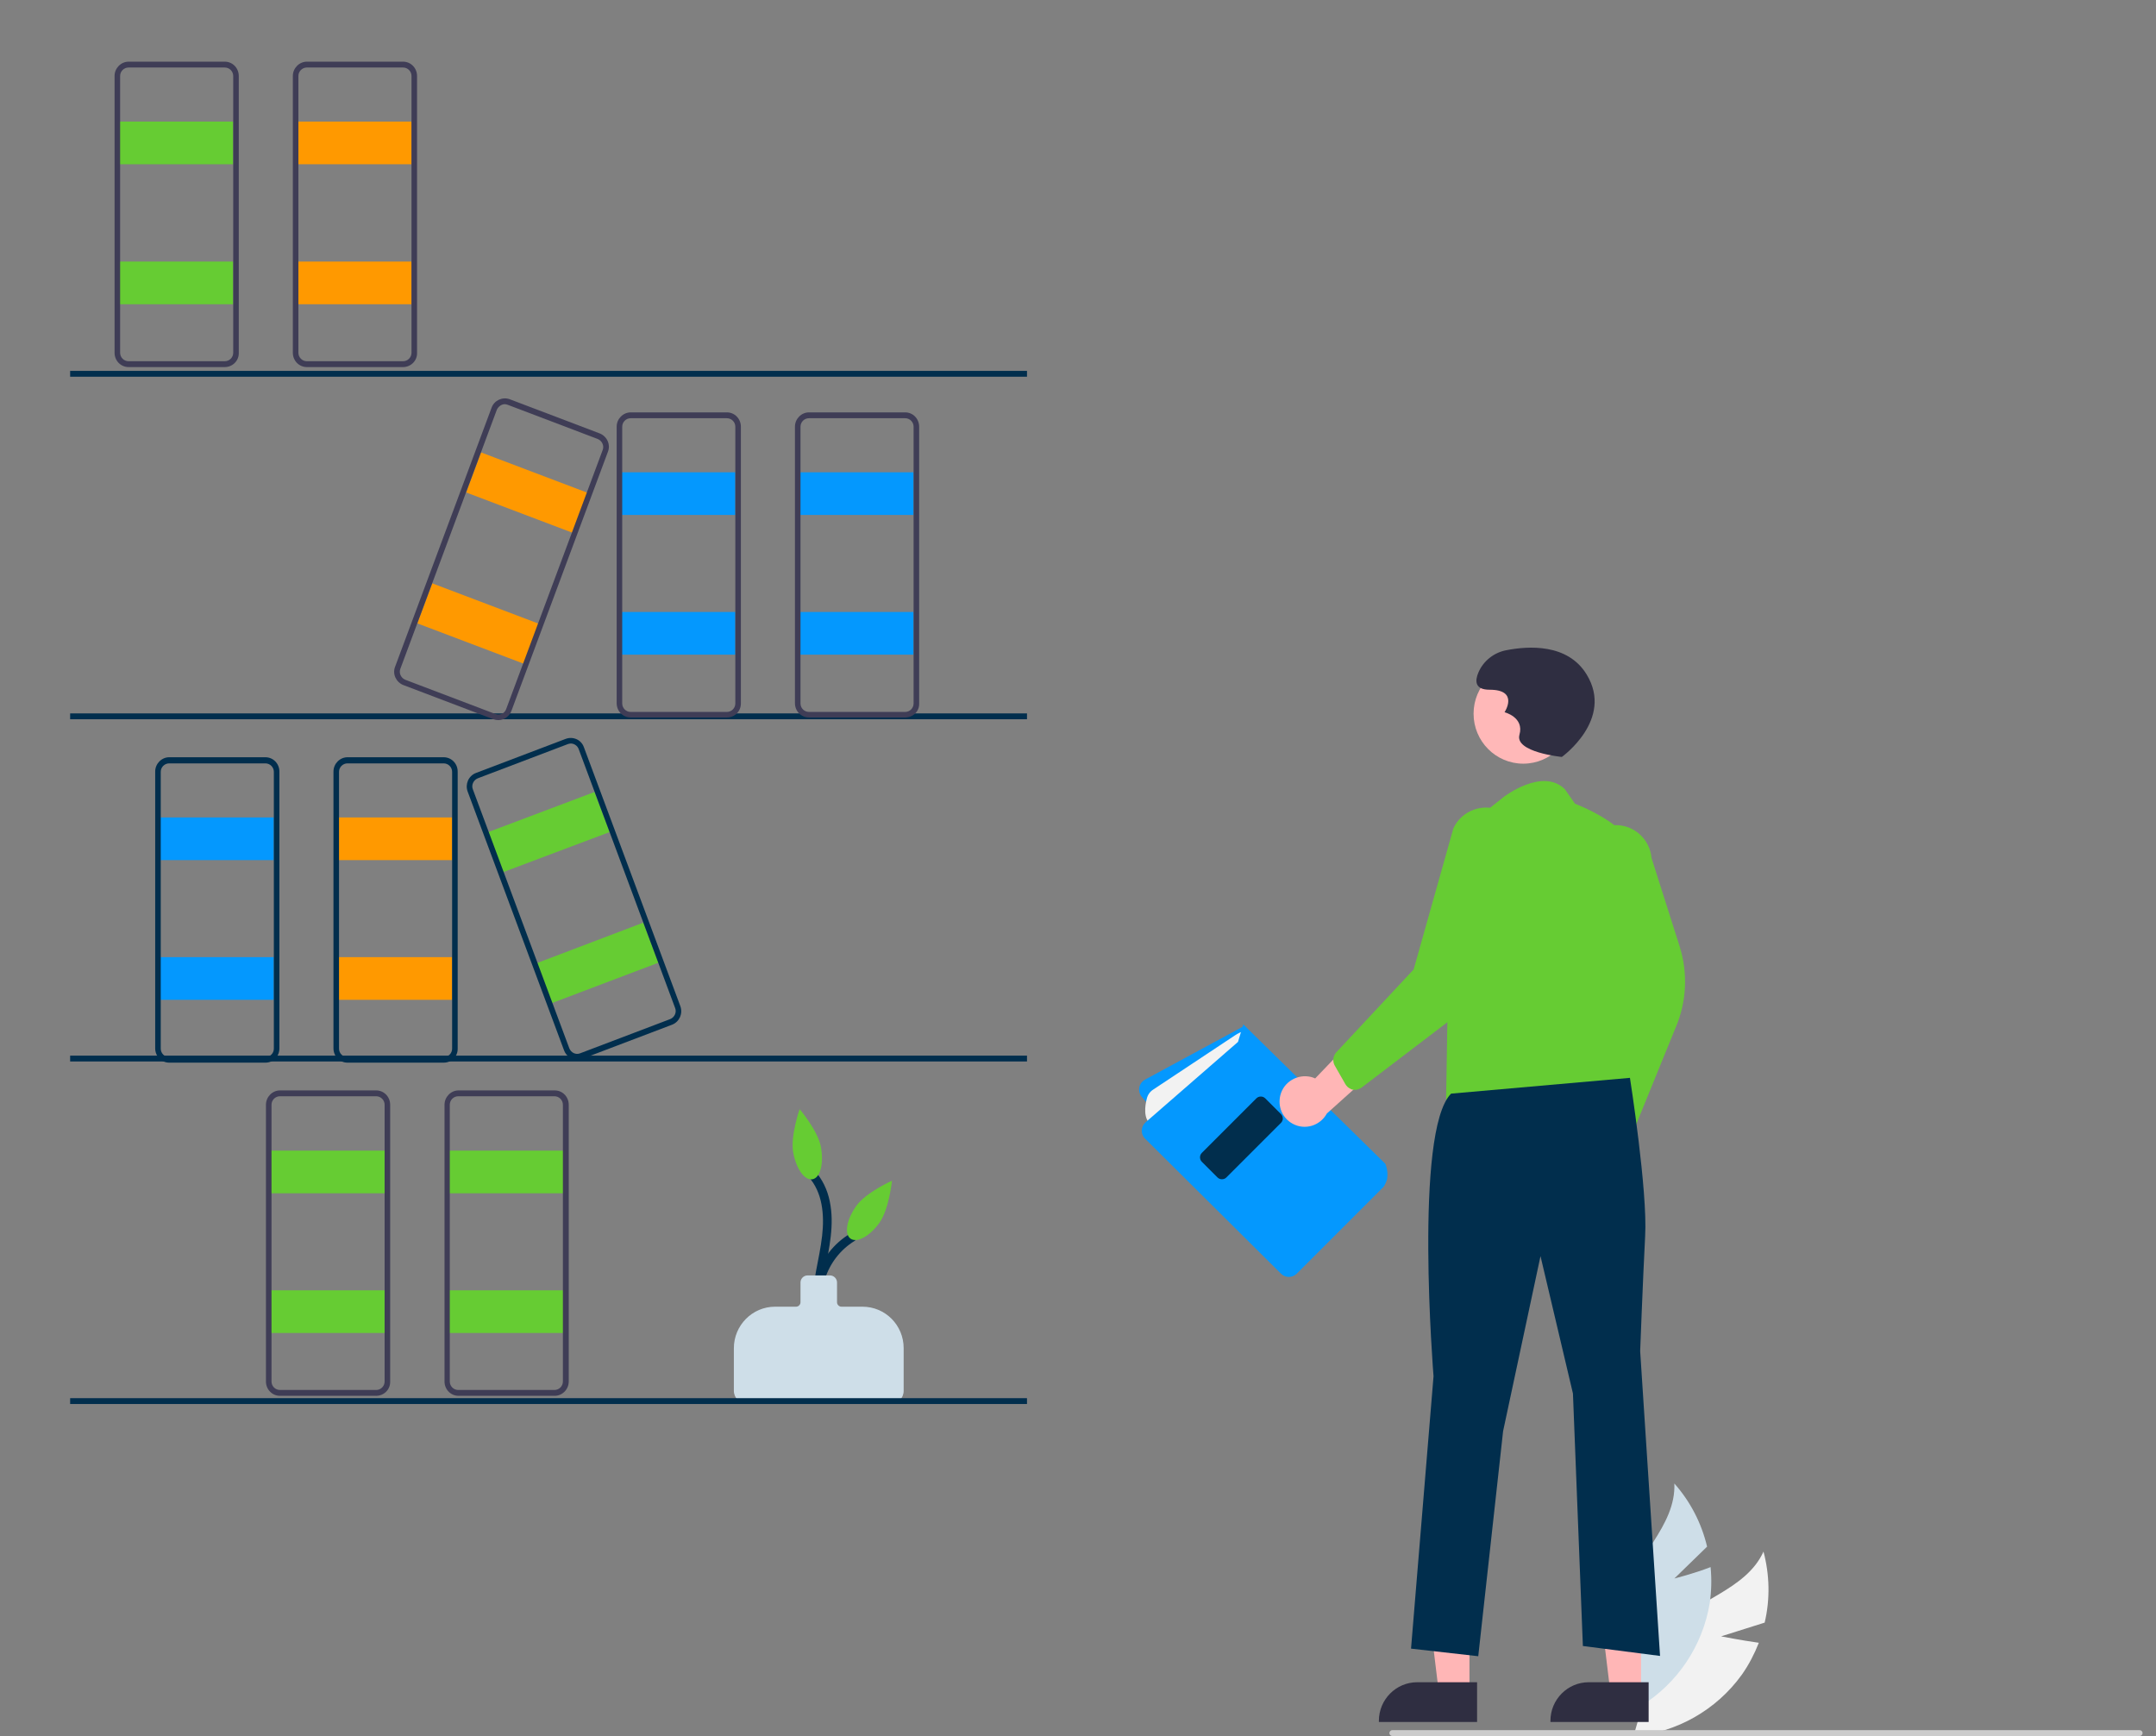 <?xml version="1.0" encoding="utf-8"?>
<!-- Generator: Adobe Illustrator 28.1.0, SVG Export Plug-In . SVG Version: 6.00 Build 0)  -->
<svg version="1.1" id="Layer_1" xmlns="http://www.w3.org/2000/svg" xmlns:xlink="http://www.w3.org/1999/xlink" x="0px" y="0px"
	 viewBox="0 0 737.7 594" style="enable-background:new 0 0 737.7 594;" xml:space="preserve">
<rect x="0" y="0" width="737.7" height="594" fill="#808080" stroke="none"/>
<style type="text/css">
	.st0{fill:#F2F2F2;}
	.st1{fill:#CEDEE8;}
	.st2{fill:#0498FE;}
	.st3{fill:#012E4D;}
	.st4{fill:#FFB6B6;}
	.st5{fill:#66CC33;}
	.st6{fill:#3F3D56;}
	.st7{fill:#FF9900;}
	.st8{fill:#CCCCCC;}
	.st9{fill:#2F2E41;}
	.st10{fill:#FFB8B8;}
</style>
<path class="st0" d="M588.9,559.9l14.9-4.7c1.9-8,1.7-16.4-0.4-24.3c-6,13.3-23.6,16.6-33.6,27.3c-6.3,6.8-9.1,16-7.8,25.2
	l-3.1,10.7c14.8-1.3,28.4-9,37.1-21.1c2.4-3.4,4.3-7.1,5.8-10.9C595.4,561.2,588.9,559.9,588.9,559.9z"/>
<path class="st1" d="M572.9,540.1l11.2-10.9c-1.9-8-5.7-15.4-11.2-21.6c0.6,14.6-13.7,25.4-17.9,39.4c-2.6,8.9-1,18.4,4.3,26
	l1.9,10.9c12.7-7.8,21.4-20.7,23.8-35.4c0.6-4.1,0.7-8.2,0.3-12.3C579.4,538.5,572.9,540.1,572.9,540.1z"/>
<path class="st2" d="M428.2,420.8l-37.6-45.6c-0.2-0.2-0.3-0.4-0.4-0.6c-1-1.9-0.3-4.2,1.6-5.2l34-18.4l39,49.2L428.2,420.8z"/>
<path class="st0" d="M425.4,358.5l-31.6,26.2c-2.6-1.8-2.1-6.2-1.4-8.8c0.3-1.3,1.1-2.4,2.2-3.1l27.9-18.5c1-0.7,2.1-1.2,3.3-1.6
	l0,0L425.4,358.5z"/>
<path class="st2" d="M473.5,406l-29.8,29.8c-1.5,1.5-3.9,1.5-5.4,0l-46.5-46.2c-0.1-0.1-0.1-0.1-0.2-0.2c-1.4-1.6-1.2-4,0.4-5.4
	l31.6-27.5l1.8-6l48.5,47.6l0.1,0.1c0.7,1.7,0.9,3.5,0.6,5.3C474.3,404.5,473.9,405.3,473.5,406z"/>
<path class="st3" d="M438.3,384.2l-18.7,18.7c-0.8,0.8-2.2,0.8-3,0l-5.4-5.4c-0.8-0.8-0.8-2.2,0-3l18.7-18.7c0.8-0.8,2.2-0.8,3,0
	l5.4,5.4c0.5,0.5,0.7,1.2,0.6,1.9C438.8,383.5,438.6,383.9,438.3,384.2z"/>
<path class="st4" d="M438.1,374.7c-1,3.9,0.7,7.9,4.2,9.8c4.2,2.3,9.4,0.7,11.7-3.5l20.6-18.5l-3.5-15.5l-21.1,22
	c-0.5-0.2-0.9-0.4-1.4-0.5C444,367.4,439.3,370.1,438.1,374.7L438.1,374.7z"/>
<path class="st3" d="M283,454c-4.5-10.8-0.5-23.3,9.4-29.4c1.6-1,0.1-3.5-1.5-2.5c-11.4,6.8-15.9,21.2-10.5,33.4
	C281.2,457.2,283.7,455.7,283,454L283,454z"/>
<path class="st3" d="M283.8,457.9c-3.9-7-3-15.4-1.6-22.9c1.5-7.9,3.4-15.9,1.7-24c-0.8-3.9-2.5-7.5-5.2-10.5
	c-1.3-1.4-3.3,0.7-2.1,2.1c4.9,5.4,5.5,13.2,4.7,20.2c-0.9,8.2-3.6,16.2-3.3,24.5c0.1,4.2,1.2,8.4,3.2,12.1c0.4,0.7,1.3,0.9,2,0.5
	C284,459.5,284.2,458.6,283.8,457.9L283.8,457.9z"/>
<path class="st1" d="M304.9,480.3h-49.4c-2.4,0-4.4-2-4.4-4.4v-14.6c0-7.8,6.3-14.2,14.1-14.2h7.2c0.8,0,1.5-0.7,1.5-1.5v-6.8
	c0-1.3,1.1-2.4,2.4-2.4h7.7c1.3,0,2.4,1.1,2.4,2.4v6.8c0,0.8,0.7,1.5,1.5,1.5h7.2c7.8,0,14.1,6.3,14.1,14.2v14.6
	C309.2,478.3,307.3,480.3,304.9,480.3z"/>
<path class="st5" d="M280.9,392.5c1,5.6-0.2,10.5-2.9,11s-5.6-3.6-6.6-9.2s2.2-14.8,2.2-14.8S279.9,386.9,280.9,392.5z"/>
<path class="st5" d="M300.9,418.4c-3.3,4.6-7.7,7-9.9,5.4c-2.2-1.6-1.3-6.6,2-11.2s12.2-8.6,12.2-8.6S304.2,413.8,300.9,418.4z"/>
<path class="st6" d="M-68.2,91c-4.5-10.8-0.5-23.3,9.4-29.4c1.6-1,0.1-3.5-1.5-2.5C-71.6,66-76.1,80.3-70.7,92.5
	C-70,94.2-67.4,92.7-68.2,91L-68.2,91z"/>
<path class="st3" d="M-67.3,94.9c-3.9-7-3-15.4-1.6-22.9c1.5-7.9,3.4-15.9,1.7-24c-0.8-3.9-2.5-7.5-5.2-10.5
	c-1.3-1.4-3.3,0.7-2.1,2.1c4.9,5.4,5.5,13.2,4.7,20.2C-70.7,68-73.4,76-73,84.3c0.1,4.2,1.2,8.4,3.2,12.1c0.4,0.7,1.3,0.9,2,0.5
	C-67.2,96.5-67,95.6-67.3,94.9L-67.3,94.9z"/>
<path class="st1" d="M-46.3,117.3h-49.4c-2.4,0-4.4-2-4.4-4.4V98.3c0-7.8,6.3-14.2,14.1-14.2h7.2c0.8,0,1.5-0.7,1.5-1.5v-6.8
	c0-1.3,1.1-2.4,2.4-2.4h7.7c1.3,0,2.4,1.1,2.4,2.4v6.8c0,0.8,0.7,1.5,1.5,1.5h7.2c7.8,0,14.1,6.3,14.1,14.2v14.6
	C-42,115.3-43.9,117.3-46.3,117.3z"/>
<path class="st5" d="M-70.3,29.5c1,5.6-0.2,10.5-2.9,11c-2.6,0.5-5.6-3.6-6.6-9.2c-1-5.6,2.2-14.8,2.2-14.8S-71.3,23.9-70.3,29.5z"
	/>
<path class="st5" d="M-50.3,55.4c-3.3,4.6-7.7,7-9.9,5.4c-2.2-1.6-1.3-6.6,2-11.2S-46,41-46,41S-47,50.8-50.3,55.4z"/>
<rect x="54" y="279.7" class="st2" width="39.7" height="14.6"/>
<rect x="54" y="327.5" class="st2" width="39.7" height="14.6"/>
<rect x="24" y="126.9" class="st3" width="327.4" height="2"/>
<rect x="24" y="244.1" class="st3" width="327.4" height="2"/>
<rect x="24" y="361.2" class="st3" width="327.4" height="2"/>
<rect x="24" y="478.4" class="st3" width="327.4" height="2"/>
<path class="st3" d="M90.8,363.6H57.9c-2.7,0-4.8-2.2-4.8-4.9v-94.7c0-2.7,2.2-4.9,4.8-4.9h32.9c2.7,0,4.8,2.2,4.8,4.9v94.7
	C95.6,361.5,93.5,363.6,90.8,363.6z M57.9,261.2c-1.6,0-2.9,1.3-2.9,2.9v94.7c0,1.6,1.3,2.9,2.9,2.9h32.9c1.6,0,2.9-1.3,2.9-2.9
	v-94.7c0-1.6-1.3-2.9-2.9-2.9H57.9z"/>
<rect x="115" y="279.7" class="st7" width="39.7" height="14.6"/>
<rect x="115" y="327.5" class="st7" width="39.7" height="14.6"/>
<path class="st3" d="M151.8,363.6h-32.9c-2.7,0-4.8-2.2-4.8-4.9v-94.7c0-2.7,2.2-4.9,4.8-4.9h32.9c2.7,0,4.8,2.2,4.8,4.9v94.7
	C156.7,361.5,154.5,363.6,151.8,363.6z M118.9,261.2c-1.6,0-2.9,1.3-2.9,2.9v94.7c0,1.6,1.3,2.9,2.9,2.9h32.9c1.6,0,2.9-1.3,2.9-2.9
	v-94.7c0-1.6-1.3-2.9-2.9-2.9H118.9z"/>
<rect x="211.9" y="161.6" class="st2" width="39.7" height="14.6"/>
<rect x="211.9" y="209.4" class="st2" width="39.7" height="14.6"/>
<path class="st6" d="M248.7,245.5h-32.9c-2.7,0-4.8-2.2-4.8-4.9V146c0-2.7,2.2-4.9,4.8-4.9h32.9c2.7,0,4.8,2.2,4.8,4.9v94.7
	C253.5,243.4,251.4,245.5,248.7,245.5z M215.8,143.1c-1.6,0-2.9,1.3-2.9,2.9v94.7c0,1.6,1.3,2.9,2.9,2.9h32.9c1.6,0,2.9-1.3,2.9-2.9
	V146c0-1.6-1.3-2.9-2.9-2.9H215.8z"/>
<rect x="272.9" y="161.6" class="st2" width="39.7" height="14.6"/>
<rect x="272.9" y="209.4" class="st2" width="39.7" height="14.6"/>
<path class="st6" d="M309.7,245.5h-32.9c-2.7,0-4.8-2.2-4.8-4.9V146c0-2.7,2.2-4.9,4.8-4.9h32.9c2.7,0,4.8,2.2,4.8,4.9v94.7
	C314.6,243.4,312.4,245.5,309.7,245.5z M276.8,143.1c-1.6,0-2.9,1.3-2.9,2.9v94.7c0,1.6,1.3,2.9,2.9,2.9h32.9c1.6,0,2.9-1.3,2.9-2.9
	V146c0-1.6-1.3-2.9-2.9-2.9H276.8z"/>
<polygon class="st5" points="166.3,285 203.4,271 208.6,284.7 171.4,298.7 "/>
<polygon class="st5" points="183,329.8 220.1,315.7 225.3,329.4 188.1,343.5 "/>
<path class="st3" d="M197.5,362.6c-2,0-3.8-1.3-4.5-3.2l-33-88.6c-0.9-2.5,0.3-5.3,2.8-6.3l30.8-11.7c2.5-0.9,5.3,0.3,6.2,2.9
	c0,0,0,0,0,0l33,88.6c0.9,2.5-0.3,5.3-2.8,6.3h0l-30.8,11.7C198.7,362.5,198.1,362.6,197.5,362.6z M195.3,254.4
	c-0.3,0-0.7,0.1-1,0.2l-30.8,11.7c-1.5,0.6-2.3,2.3-1.7,3.8l33,88.6c0.6,1.5,2.2,2.3,3.7,1.7c0,0,0,0,0,0l30.8-11.7
	c1.5-0.6,2.3-2.3,1.7-3.8l-33-88.6C197.6,255.2,196.5,254.4,195.3,254.4z"/>
<polygon class="st7" points="196.7,182.6 159.5,168.5 164.6,154.8 201.8,168.9 "/>
<polygon class="st7" points="180,227.4 142.8,213.3 147.9,199.6 185.1,213.7 "/>
<path class="st6" d="M168.8,246.1L138,234.4h0c-2.5-1-3.8-3.8-2.8-6.3l33-88.6c0,0,0,0,0,0c0.9-2.5,3.7-3.8,6.2-2.9l30.8,11.7
	c2.5,1,3.8,3.8,2.8,6.3l-33,88.6c-0.7,1.9-2.5,3.2-4.5,3.2C170,246.4,169.4,246.3,168.8,246.1z M170,140.2l-33,88.6
	c-0.6,1.5,0.2,3.2,1.7,3.8l30.8,11.7c0,0,0,0,0,0c1.5,0.6,3.2-0.2,3.7-1.7l33-88.6c0.6-1.5-0.2-3.2-1.7-3.8l-30.8-11.7
	c-0.3-0.1-0.7-0.2-1-0.2C171.6,138.3,170.5,139.1,170,140.2z"/>
<path class="st8" d="M732.1,594H476.4c-0.5,0-1-0.4-1-1c0-0.5,0.4-1,1-1h255.7c0.5,0,1,0.4,1,1C733.1,593.6,732.6,594,732.1,594z"/>
<path class="st5" d="M555.1,390.8c-0.8,0.1-1.6-0.1-2.2-0.5l-6.3-3.6c-1.4-0.8-2.1-2.4-1.9-4l8.5-38.2l-12.7-48.6c0,0,0,0,0,0
	c-0.6-6.8,4.4-12.8,11.2-13.5s12.8,4.4,13.4,11.2l9.6,30.2c2.9,9.2,2.4,19.1-1.4,27.9l-15,36.8c-0.4,1-1.3,1.8-2.3,2.1
	C555.7,390.7,555.4,390.7,555.1,390.8z"/>
<polygon class="st4" points="502.8,538.6 487.4,538.6 492.3,579 502.8,579 "/>
<path class="st9" d="M505.4,589.2l-33.6,0v-0.4c0-7.3,5.9-13.2,13.1-13.2h0l20.5,0L505.4,589.2z"/>
<polygon class="st4" points="561.5,538.6 546.1,538.6 551,579 561.5,579 "/>
<path class="st9" d="M564.1,589.2l-33.6,0v-0.4c0-7.3,5.9-13.2,13.1-13.2h0l20.5,0L564.1,589.2z"/>
<ellipse class="st10" cx="521.2" cy="244.2" rx="17" ry="17.1"/>
<path class="st5" d="M495.6,327.1l-0.8,49.3l59.5-4.8c10.2-1.7,3.4-28.2,3.4-28.2l0.9-51.6c0-9.4-19.7-16.8-19.7-16.8l-3.5-5
	c-7.7-7.5-20.9,2.7-20.9,2.7l-12.2,9.7L495.6,327.1z"/>
<path class="st9" d="M519.9,251.4c1.7-6-5.1-7.7-5.1-7.7s5.1-7.7-5.1-7.7c-5.1,0-5.1-3-3.8-6c1.7-3.9,5.3-6.7,9.4-7.5
	c7.6-1.5,21.1-2.4,27.6,8.3c9.4,15.4-8.5,28.2-8.5,28.2S518.2,257.4,519.9,251.4z"/>
<path class="st5" d="M462,372.5c-0.7-0.3-1.3-0.9-1.7-1.6l-3.6-6.3c-0.8-1.4-0.6-3.2,0.4-4.4l26.6-28.5l13.6-48.3c0,0,0,0,0,0
	c2.9-6.2,10.3-8.8,16.4-5.9c6.2,2.9,8.8,10.3,5.9,16.5l-7,30.9c-2.1,9.4-7.6,17.7-15.3,23.3l-31.5,24c-0.9,0.6-2,0.9-3.1,0.6
	C462.5,372.8,462.3,372.7,462,372.5z"/>
<path class="st3" d="M490.5,470.9l-7.7,93.2l23,2.6l8.5-77l12.8-59.9l11.1,47l3.4,86.4l26.4,3.4l-6.8-104.3c0,0,0.9-23.9,1.7-39.3
	c0.9-15.4-5.2-54.2-5.2-54.2l-61.2,5.4C483.7,387.1,490.5,470.9,490.5,470.9z"/>
<rect x="91.9" y="393.7" class="st5" width="39.7" height="14.6"/>
<rect x="91.9" y="441.5" class="st5" width="39.7" height="14.6"/>
<path class="st6" d="M128.7,477.6H95.8c-2.7,0-4.8-2.2-4.8-4.9V378c0-2.7,2.2-4.9,4.8-4.9h32.9c2.7,0,4.8,2.2,4.8,4.9v94.7
	C133.6,475.4,131.4,477.6,128.7,477.6z M95.8,375.1c-1.6,0-2.9,1.3-2.9,2.9v94.7c0,1.6,1.3,2.9,2.9,2.9h32.9c1.6,0,2.9-1.3,2.9-2.9
	V378c0-1.6-1.3-2.9-2.9-2.9H95.8z"/>
<rect x="153" y="393.7" class="st5" width="39.7" height="14.6"/>
<rect x="153" y="441.5" class="st5" width="39.7" height="14.6"/>
<path class="st6" d="M189.8,477.6h-32.9c-2.7,0-4.8-2.2-4.8-4.9V378c0-2.7,2.2-4.9,4.8-4.9h32.9c2.7,0,4.8,2.2,4.8,4.9v94.7
	C194.6,475.4,192.4,477.6,189.8,477.6z M156.8,375.1c-1.6,0-2.9,1.3-2.9,2.9v94.7c0,1.6,1.3,2.9,2.9,2.9h32.9c1.6,0,2.9-1.3,2.9-2.9
	V378c0-1.6-1.3-2.9-2.9-2.9H156.8z"/>
<rect x="40.1" y="41.6" class="st5" width="39.7" height="14.6"/>
<rect x="40.1" y="89.5" class="st5" width="39.7" height="14.6"/>
<path class="st6" d="M76.9,125.6H44c-2.7,0-4.8-2.2-4.8-4.9V26c0-2.7,2.2-4.9,4.8-4.9h32.9c2.7,0,4.8,2.2,4.8,4.9v94.7
	C81.8,123.4,79.6,125.6,76.9,125.6z M44,23.1c-1.6,0-2.9,1.3-2.9,2.9v94.7c0,1.6,1.3,2.9,2.9,2.9h32.9c1.6,0,2.9-1.3,2.9-2.9V26
	c0-1.6-1.3-2.9-2.9-2.9H44z"/>
<rect x="101.1" y="41.6" class="st7" width="39.7" height="14.6"/>
<rect x="101.1" y="89.5" class="st7" width="39.7" height="14.6"/>
<path class="st6" d="M137.9,125.6H105c-2.7,0-4.8-2.2-4.8-4.9V26c0-2.7,2.2-4.9,4.8-4.9h32.9c2.7,0,4.8,2.2,4.8,4.9v94.7
	C142.8,123.4,140.6,125.6,137.9,125.6z M105,23.1c-1.6,0-2.9,1.3-2.9,2.9v94.7c0,1.6,1.3,2.9,2.9,2.9h32.9c1.6,0,2.9-1.3,2.9-2.9V26
	c0-1.6-1.3-2.9-2.9-2.9H105z"/>
</svg>

